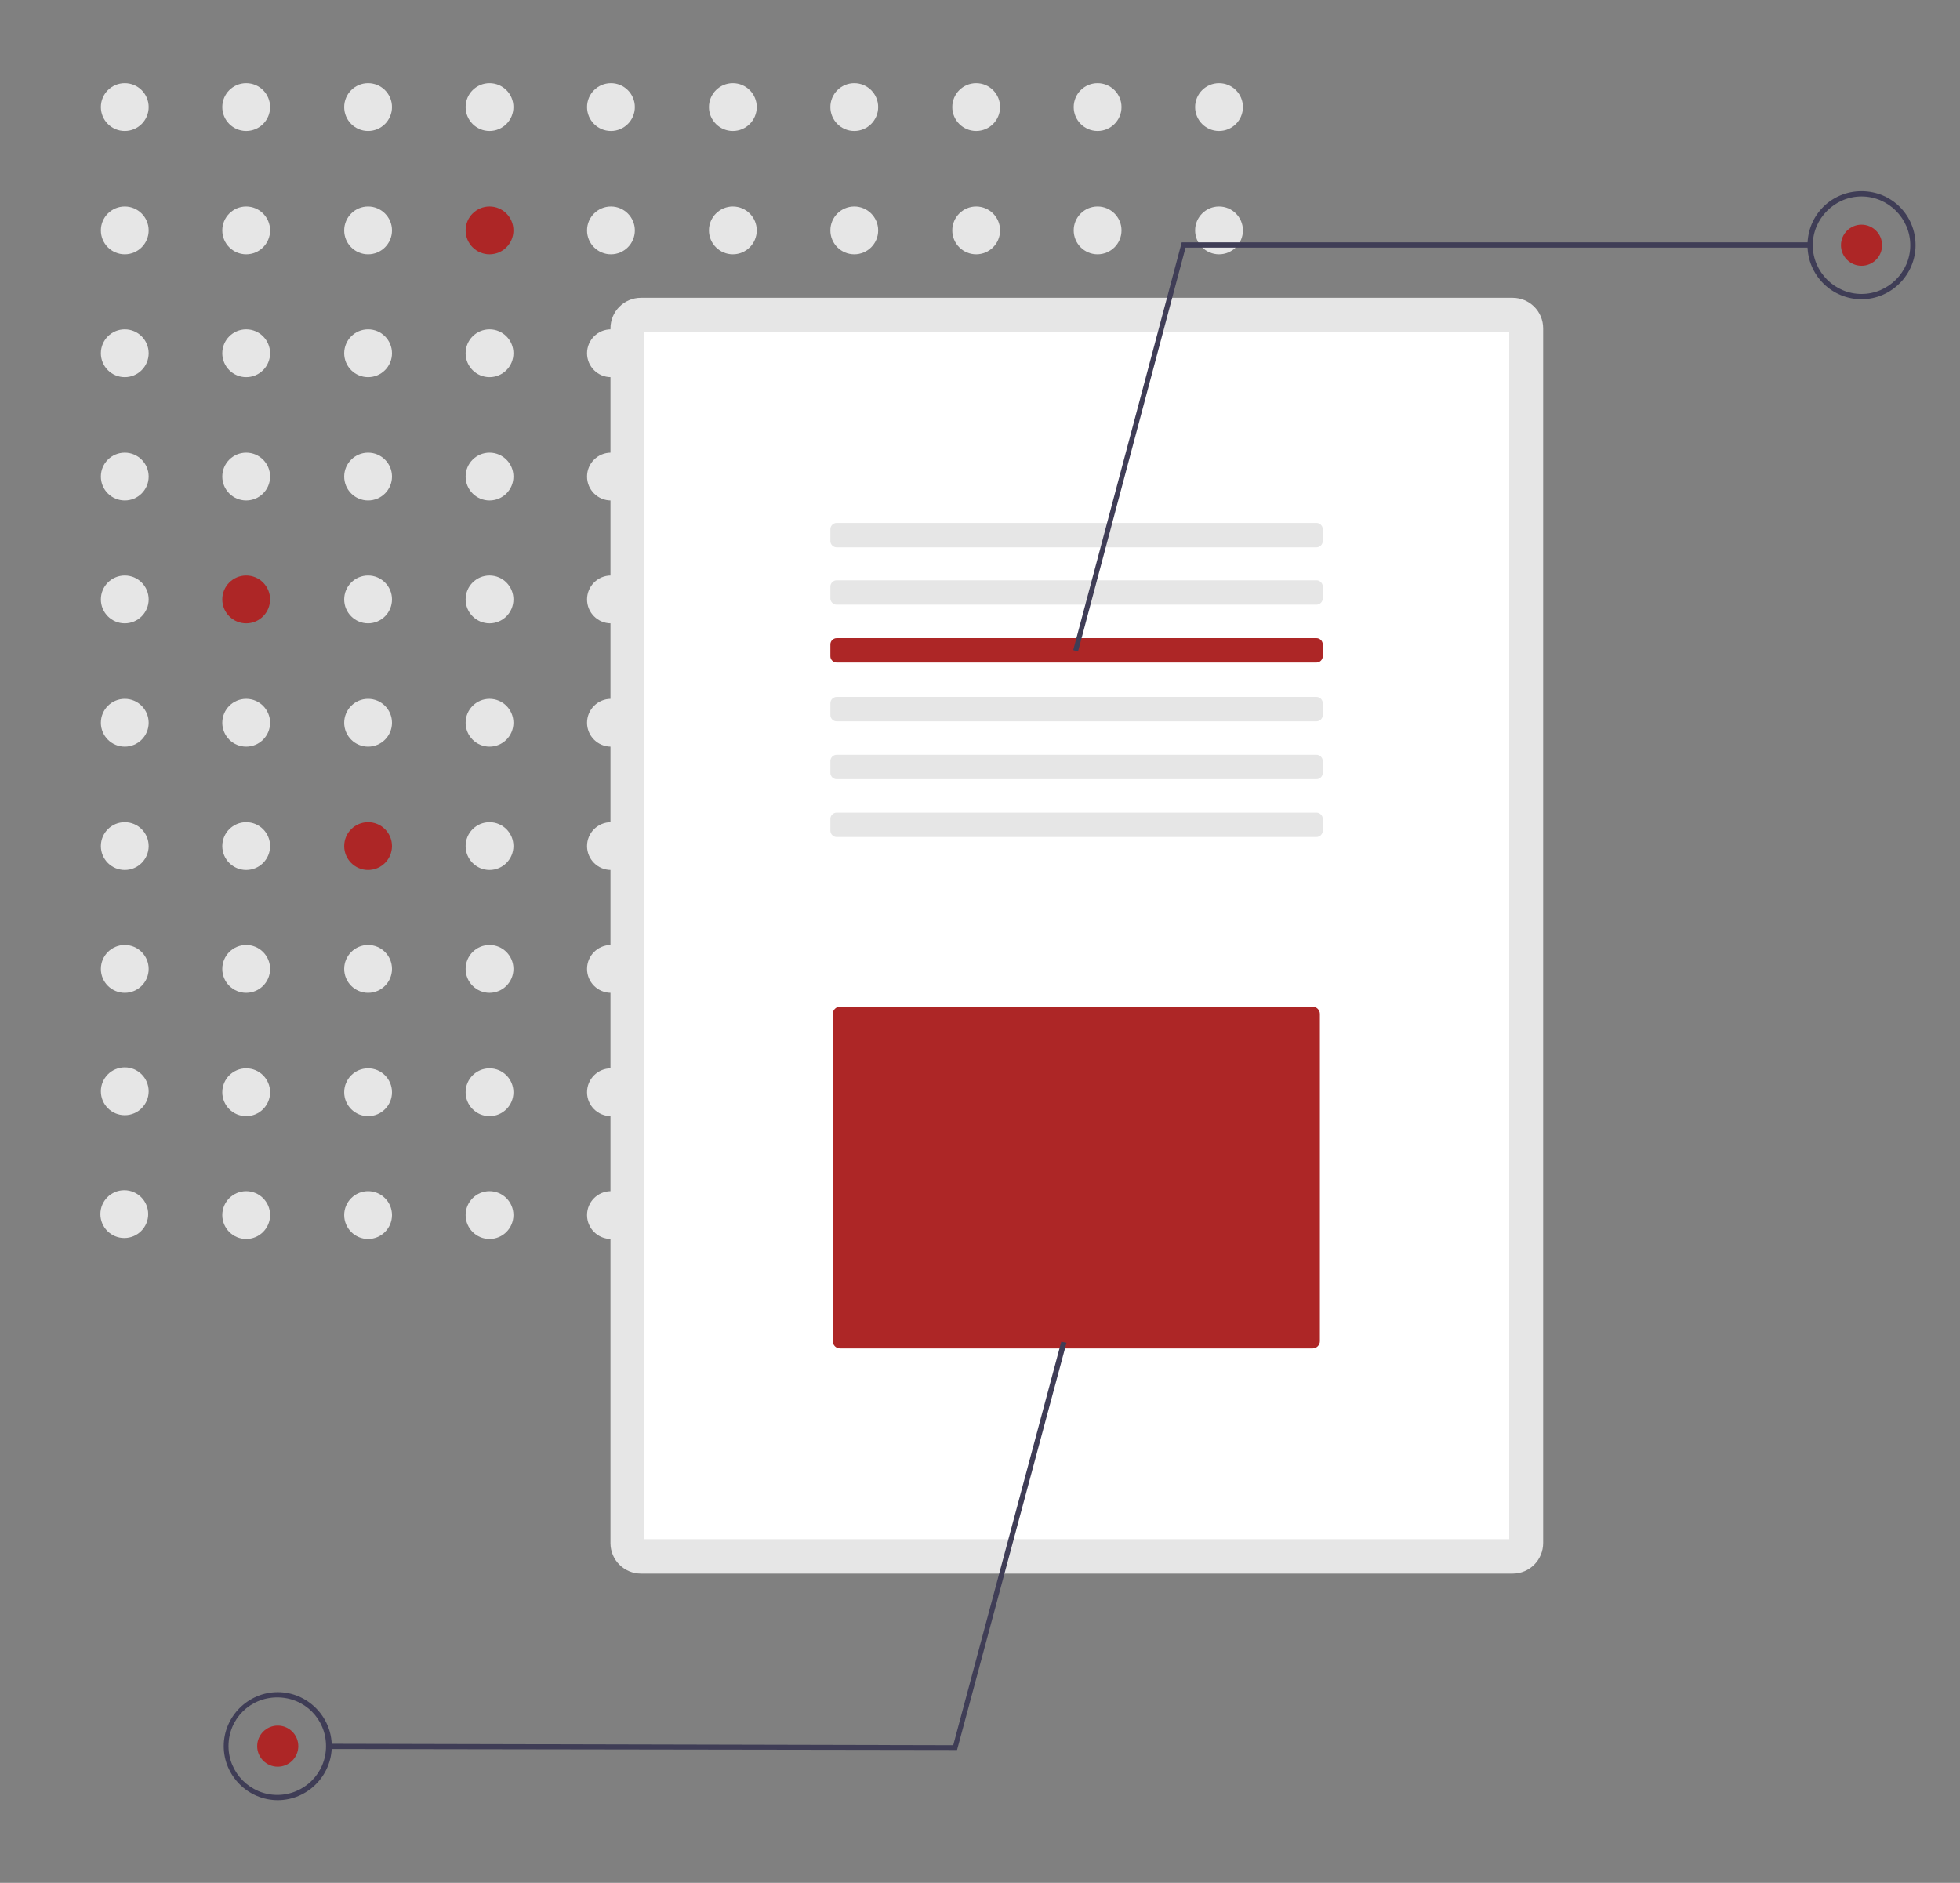 <?xml version="1.0" encoding="UTF-8"?> <svg xmlns="http://www.w3.org/2000/svg" id="Layer_1" data-name="Layer 1" version="1.1" viewBox="0 0 410 393.9"><rect x="0" y="0" width="410" height="393.9" fill="#808080" stroke="none"/><defs><style> .cls-1 { fill: #ad2626; } .cls-1, .cls-2, .cls-3, .cls-4 { stroke-width: 0px; } .cls-2 { fill: #3f3d56; } .cls-3 { fill: #fff; } .cls-4 { fill: #e6e6e6; } </style></defs><circle class="cls-4" cx="26.1" cy="22.4" r="5"></circle><circle class="cls-4" cx="51.5" cy="22.4" r="5"></circle><circle class="cls-4" cx="77" cy="22.4" r="5"></circle><circle class="cls-4" cx="102.4" cy="22.4" r="5"></circle><circle class="cls-4" cx="127.8" cy="22.4" r="5"></circle><circle class="cls-4" cx="153.3" cy="22.4" r="5"></circle><circle class="cls-4" cx="178.7" cy="22.4" r="5"></circle><circle class="cls-4" cx="204.2" cy="22.4" r="5"></circle><circle class="cls-4" cx="229.6" cy="22.4" r="5"></circle><circle class="cls-4" cx="255" cy="22.4" r="5"></circle><circle class="cls-4" cx="26.1" cy="48.2" r="5"></circle><circle class="cls-4" cx="51.5" cy="48.2" r="5"></circle><circle class="cls-4" cx="77" cy="48.2" r="5"></circle><circle class="cls-1" cx="102.4" cy="48.2" r="5"></circle><circle class="cls-4" cx="127.8" cy="48.2" r="5"></circle><circle class="cls-4" cx="153.3" cy="48.2" r="5"></circle><circle class="cls-4" cx="178.7" cy="48.2" r="5"></circle><circle class="cls-4" cx="204.2" cy="48.2" r="5"></circle><circle class="cls-4" cx="229.6" cy="48.2" r="5"></circle><circle class="cls-4" cx="255" cy="48.2" r="5"></circle><circle class="cls-4" cx="26.1" cy="73.9" r="5"></circle><circle class="cls-4" cx="51.5" cy="73.9" r="5"></circle><circle class="cls-4" cx="77" cy="73.9" r="5"></circle><circle class="cls-4" cx="102.4" cy="73.9" r="5"></circle><circle class="cls-4" cx="127.8" cy="73.9" r="5"></circle><circle class="cls-4" cx="153.3" cy="73.9" r="5"></circle><circle class="cls-4" cx="178.7" cy="73.9" r="5"></circle><circle class="cls-4" cx="204.2" cy="73.9" r="5"></circle><circle class="cls-4" cx="229.6" cy="73.9" r="5"></circle><circle class="cls-4" cx="255" cy="73.9" r="5"></circle><circle class="cls-4" cx="26.1" cy="99.7" r="5"></circle><circle class="cls-4" cx="51.5" cy="99.7" r="5"></circle><circle class="cls-4" cx="77" cy="99.7" r="5"></circle><circle class="cls-4" cx="102.4" cy="99.7" r="5"></circle><circle class="cls-4" cx="127.8" cy="99.7" r="5"></circle><circle class="cls-4" cx="153.3" cy="99.7" r="5"></circle><circle class="cls-4" cx="178.7" cy="99.7" r="5"></circle><circle class="cls-4" cx="204.2" cy="99.7" r="5"></circle><circle class="cls-4" cx="229.6" cy="99.7" r="5"></circle><circle class="cls-4" cx="255" cy="99.7" r="5"></circle><circle class="cls-4" cx="26.1" cy="125.4" r="5"></circle><circle class="cls-1" cx="51.5" cy="125.4" r="5"></circle><circle class="cls-4" cx="77" cy="125.4" r="5"></circle><circle class="cls-4" cx="102.4" cy="125.4" r="5"></circle><circle class="cls-4" cx="127.8" cy="125.4" r="5"></circle><circle class="cls-4" cx="153.3" cy="125.4" r="5"></circle><circle class="cls-4" cx="178.7" cy="125.4" r="5"></circle><circle class="cls-4" cx="204.2" cy="125.4" r="5"></circle><circle class="cls-4" cx="229.6" cy="125.4" r="5"></circle><circle class="cls-4" cx="255" cy="125.4" r="5"></circle><circle class="cls-4" cx="26.1" cy="151.2" r="5"></circle><circle class="cls-4" cx="51.5" cy="151.2" r="5"></circle><circle class="cls-4" cx="77" cy="151.2" r="5"></circle><circle class="cls-4" cx="102.4" cy="151.2" r="5"></circle><circle class="cls-4" cx="127.8" cy="151.2" r="5"></circle><circle class="cls-4" cx="153.3" cy="151.2" r="5"></circle><circle class="cls-4" cx="178.7" cy="151.2" r="5"></circle><circle class="cls-4" cx="204.2" cy="151.2" r="5"></circle><circle class="cls-4" cx="229.6" cy="151.2" r="5"></circle><circle class="cls-4" cx="255" cy="151.2" r="5"></circle><circle class="cls-4" cx="26.1" cy="177" r="5"></circle><circle class="cls-4" cx="51.5" cy="177" r="5"></circle><circle class="cls-1" cx="77" cy="177" r="5"></circle><circle class="cls-4" cx="102.4" cy="177" r="5"></circle><circle class="cls-4" cx="127.8" cy="177" r="5"></circle><circle class="cls-4" cx="153.3" cy="177" r="5"></circle><circle class="cls-4" cx="178.7" cy="177" r="5"></circle><circle class="cls-4" cx="204.2" cy="177" r="5"></circle><circle class="cls-4" cx="229.6" cy="177" r="5"></circle><circle class="cls-4" cx="255" cy="177" r="5"></circle><circle class="cls-4" cx="26.1" cy="202.7" r="5"></circle><circle class="cls-4" cx="51.5" cy="202.7" r="5"></circle><circle class="cls-4" cx="77" cy="202.7" r="5"></circle><circle class="cls-4" cx="102.4" cy="202.7" r="5"></circle><circle class="cls-4" cx="127.8" cy="202.7" r="5"></circle><circle class="cls-4" cx="153.3" cy="202.7" r="5"></circle><circle class="cls-4" cx="178.7" cy="202.7" r="5"></circle><circle class="cls-4" cx="204.2" cy="202.7" r="5"></circle><circle class="cls-4" cx="229.6" cy="202.7" r="5"></circle><circle class="cls-4" cx="255" cy="202.7" r="5"></circle><circle class="cls-4" cx="26.1" cy="228.3" r="5"></circle><circle class="cls-4" cx="51.5" cy="228.5" r="5"></circle><circle class="cls-4" cx="77" cy="228.5" r="5"></circle><circle class="cls-4" cx="102.4" cy="228.5" r="5"></circle><circle class="cls-4" cx="127.8" cy="228.5" r="5"></circle><circle class="cls-4" cx="153.3" cy="228.5" r="5"></circle><circle class="cls-4" cx="178.7" cy="228.5" r="5"></circle><circle class="cls-4" cx="204.2" cy="228.5" r="5"></circle><circle class="cls-4" cx="229.6" cy="228.5" r="5"></circle><circle class="cls-4" cx="255" cy="228.5" r="5"></circle><circle class="cls-4" cx="26" cy="254" r="5"></circle><circle class="cls-4" cx="51.5" cy="254.2" r="5"></circle><circle class="cls-4" cx="77" cy="254.2" r="5"></circle><circle class="cls-4" cx="102.4" cy="254.2" r="5"></circle><circle class="cls-4" cx="127.8" cy="254.2" r="5"></circle><circle class="cls-4" cx="153.3" cy="254.2" r="5"></circle><circle class="cls-4" cx="178.7" cy="254.2" r="5"></circle><circle class="cls-4" cx="204.2" cy="254.2" r="5"></circle><circle class="cls-4" cx="229.6" cy="254.2" r="5"></circle><circle class="cls-4" cx="255" cy="254.2" r="5"></circle><path class="cls-4" d="M316.4,62.3c3.5,0,6.4,2.8,6.4,6.4h0v254.1c0,3.5-2.8,6.4-6.4,6.4h-182.3c-3.5,0-6.4-2.8-6.4-6.4h0V68.7c0-3.5,2.8-6.4,6.4-6.4h182.3"></path><path class="cls-3" d="M134.8,322h180.9V69.4h-180.9v252.6Z"></path><path class="cls-4" d="M275.4,109.4c.7,0,1.3.6,1.3,1.3h0v2.5c0,.7-.6,1.3-1.3,1.3h-100.4c-.7,0-1.3-.6-1.3-1.3v-2.5c0-.7.6-1.3,1.3-1.3h100.4"></path><path class="cls-4" d="M275.4,121.4c.7,0,1.3.6,1.3,1.3v2.5c0,.7-.6,1.3-1.3,1.3h-100.4c-.7,0-1.3-.6-1.3-1.3v-2.5c0-.7.6-1.3,1.3-1.3h100.4"></path><path class="cls-1" d="M275.4,133.5c.7,0,1.3.6,1.3,1.3v2.5c0,.7-.6,1.3-1.3,1.3h-100.4c-.7,0-1.3-.6-1.3-1.3v-2.5c0-.7.6-1.3,1.3-1.3h100.4"></path><path class="cls-4" d="M275.4,145.8c.7,0,1.3.6,1.3,1.3v2.5c0,.7-.6,1.3-1.3,1.3h-100.4c-.7,0-1.3-.6-1.3-1.3v-2.5c0-.7.6-1.3,1.3-1.3h100.4"></path><path class="cls-4" d="M275.4,157.9c.7,0,1.3.6,1.3,1.3v2.5c0,.7-.6,1.3-1.3,1.3h-100.4c-.7,0-1.3-.6-1.3-1.3h0v-2.5c0-.7.6-1.3,1.3-1.3h100.4"></path><path class="cls-4" d="M275.4,170c.7,0,1.3.6,1.3,1.3v2.5c0,.7-.6,1.3-1.3,1.3h-100.4c-.7,0-1.3-.6-1.3-1.3v-2.5c0-.7.6-1.3,1.3-1.3h100.4"></path><path class="cls-1" d="M175.7,210.6c-.8,0-1.5.7-1.5,1.5v68.5c0,.8.7,1.5,1.5,1.5h98.9c.8,0,1.5-.7,1.5-1.5v-68.5c0-.8-.7-1.5-1.5-1.5h-98.9Z"></path><polygon class="cls-2" points="225.5 136.3 224.5 136 247.2 50.7 378.6 50.7 378.6 51.8 248 51.8 225.5 136.3"></polygon><path class="cls-2" d="M389.4,62.6c-6.2,0-11.3-5-11.3-11.3s5-11.3,11.3-11.3,11.3,5,11.3,11.3h0c0,6.2-5.1,11.3-11.3,11.3ZM389.4,41.1c-5.6,0-10.2,4.6-10.2,10.2s4.6,10.2,10.2,10.2,10.2-4.6,10.2-10.2h0c0-5.6-4.6-10.2-10.2-10.2Z"></path><circle class="cls-1" cx="389.4" cy="51.3" r="4.3"></circle><polygon class="cls-2" points="222 280.7 223.1 280.9 200.2 366.1 68.8 365.9 68.8 364.8 199.4 365.1 222 280.7"></polygon><path class="cls-2" d="M58.1,354c6.2,0,11.3,5.1,11.3,11.3s-5.1,11.3-11.3,11.3-11.3-5.1-11.3-11.3h0c0-6.2,5.1-11.3,11.3-11.3ZM58,375.5c5.6,0,10.2-4.5,10.2-10.2s-4.5-10.2-10.2-10.2-10.2,4.5-10.2,10.2h0c0,5.6,4.6,10.2,10.2,10.2Z"></path><circle class="cls-1" cx="58.1" cy="365.3" r="4.3"></circle></svg> 
